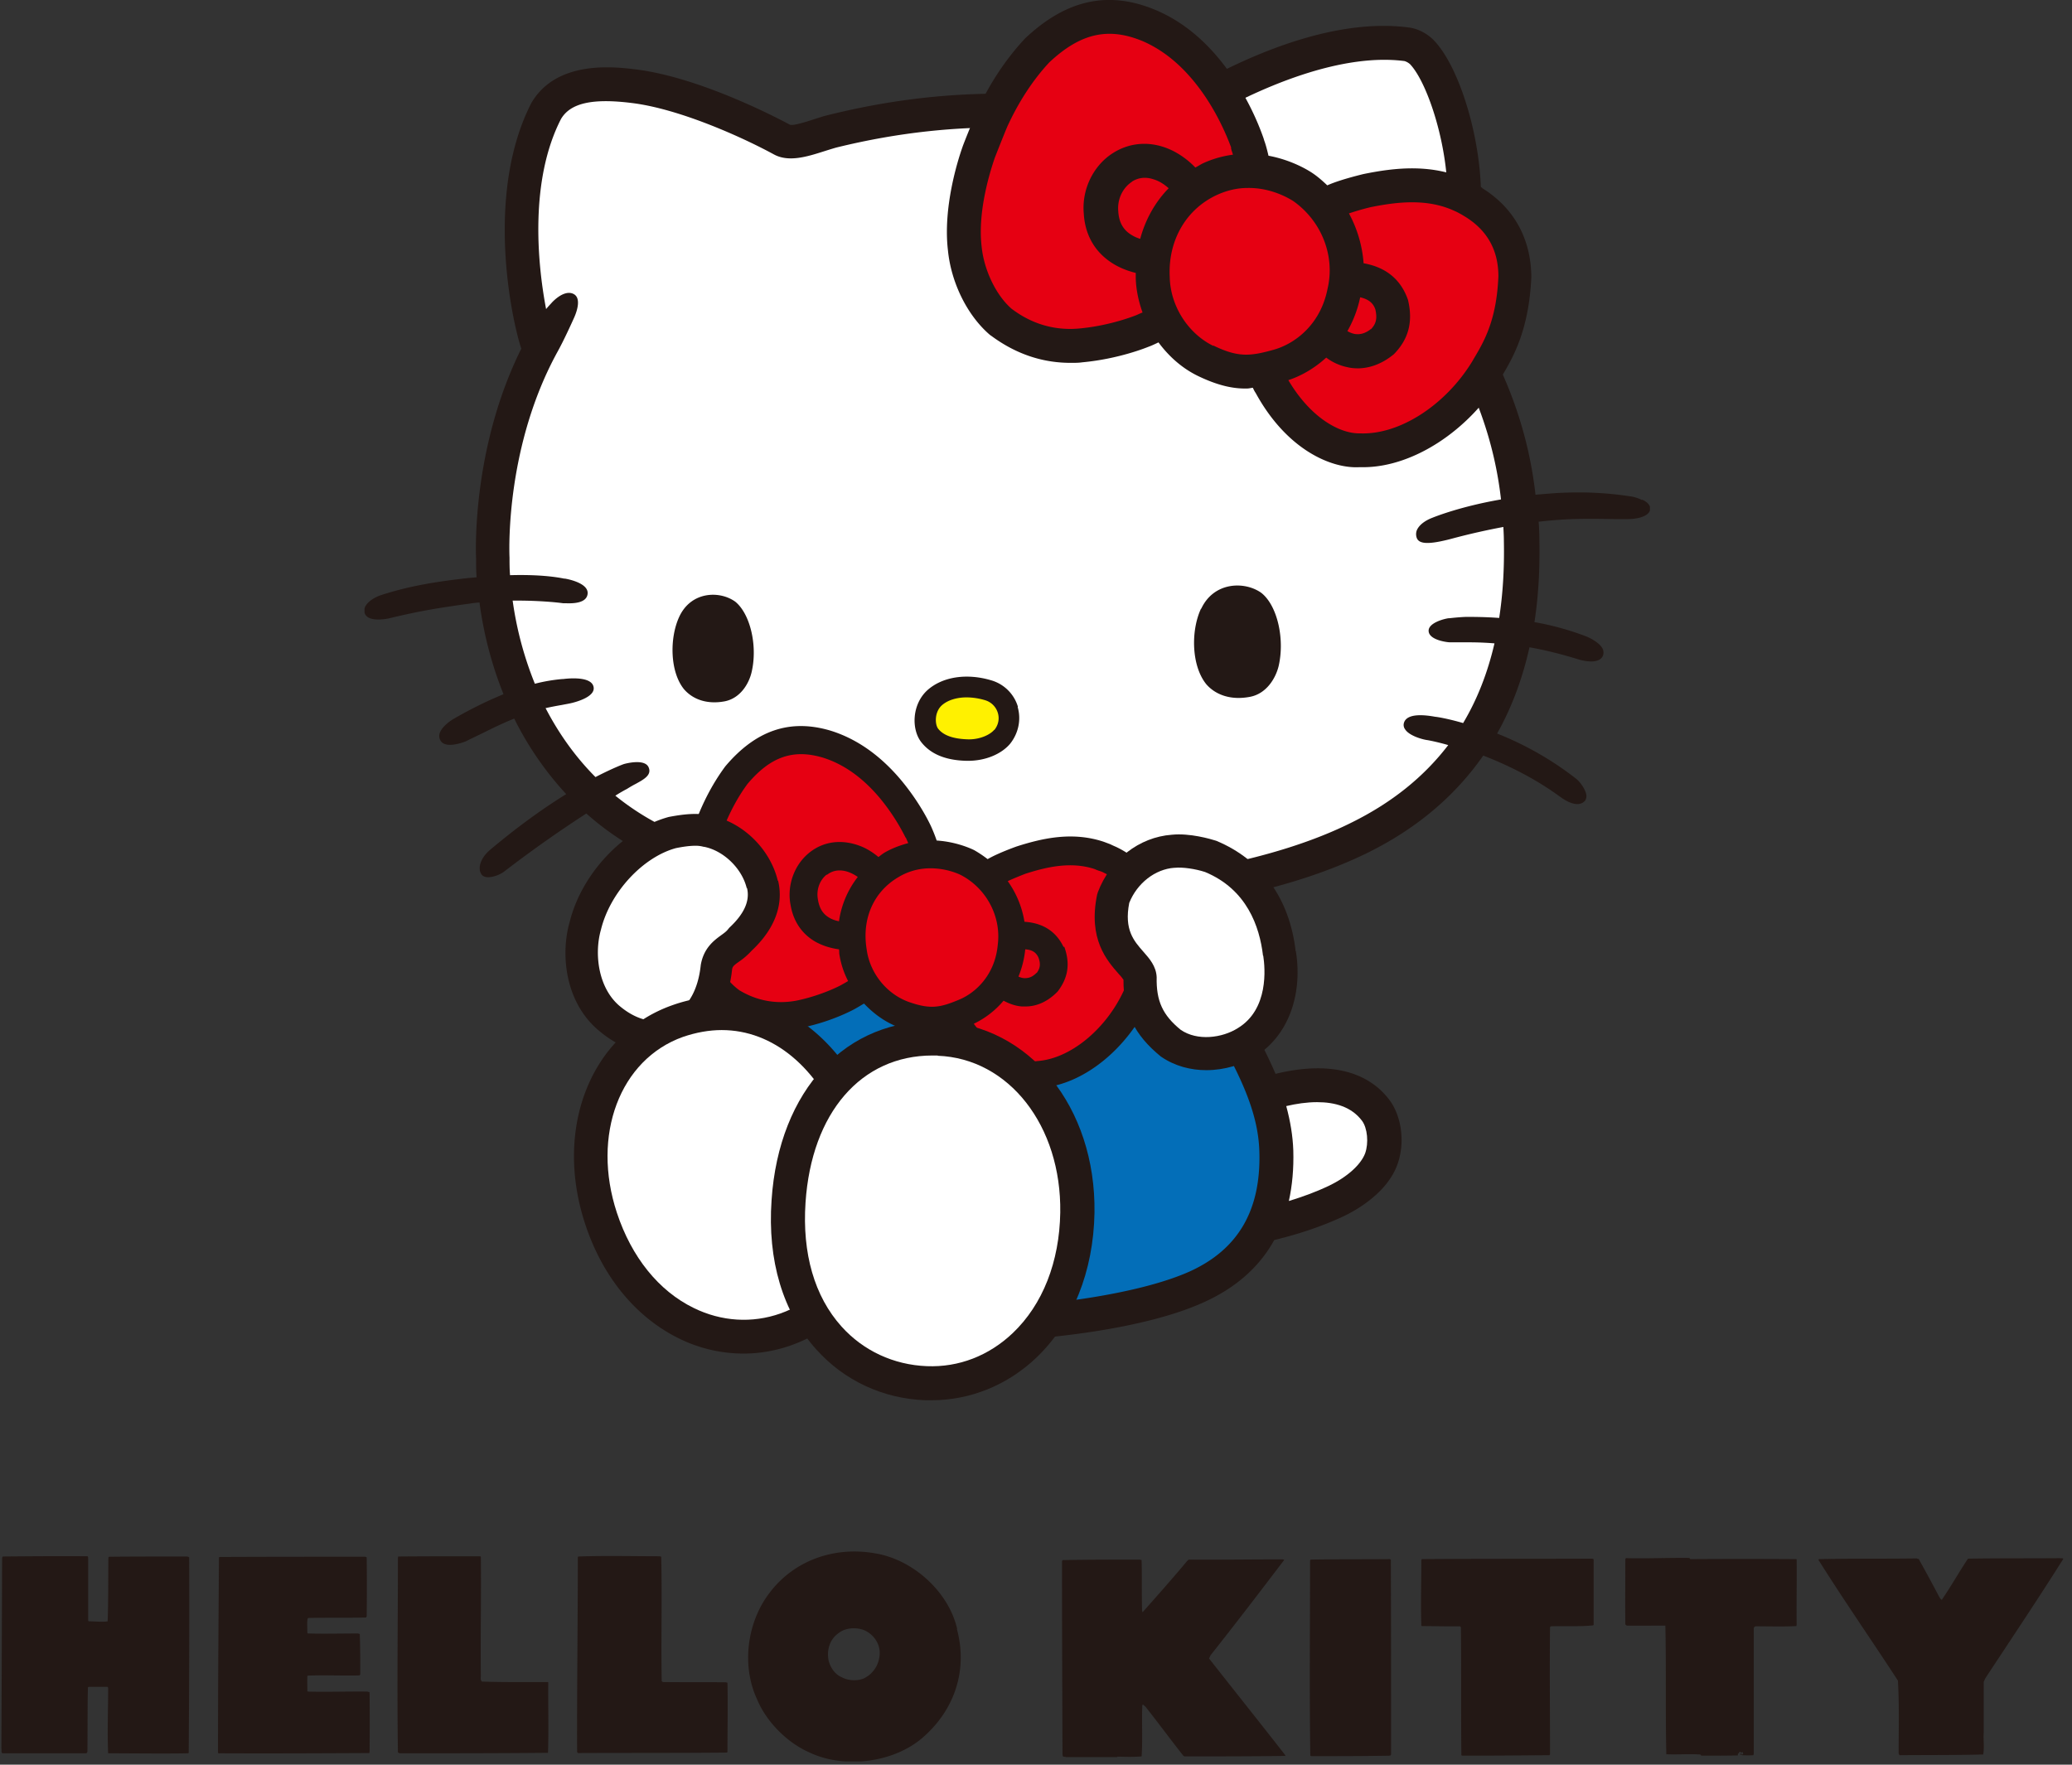 <svg width="216" height="184" fill="none" xmlns="http://www.w3.org/2000/svg"><rect width="100%" height="100%" fill="#333333" stroke="none"/><g clip-path="url(#clip0_20008_8)" fill="#231815"><path d="M.295 182.812H8.94c.099 0 .149-.075.173-.174.025-2.236 0-4.447.05-6.658 0-.074.075-.099.15-.099H11.2c.025.025.05.075.075.099 0 2.311-.1 4.521 0 6.832 2.732 0 5.564.049 8.346 0l.05-.05c.05-6.782.074-13.563.05-20.394-.075-.05-.15-.05-.224-.075-2.683 0-5.44 0-8.123.025l-.075.074c-.024 2.211 0 4.447-.074 6.658-.596.099-1.317 0-1.962 0-.05 0-.05-.05-.075-.1v-6.483c0-.075 0-.199-.1-.199-2.93-.025-5.887 0-8.793.025-.05.025-.05.099-.074.124L.146 182.29c.05.174-.075.497.149.522zm22.555 0c5.142.024 10.459 0 15.625-.025.05 0 0-.05.05-.075.025-2.111.025-4.198 0-6.26-.075-.049-.149-.049-.224-.074-2.136-.025-4.098.05-6.185 0-.025 0-.074-.05-.074-.075 0-.496-.025-1.043 0-1.515 0-.05 0-.05.05-.074 1.813-.075 3.576.024 5.39-.025 0-.025.05-.05.074-.1 0-1.391 0-2.832-.05-4.223-.024 0-.099 0-.148-.049-1.74 0-3.528.049-5.242 0-.05 0-.074-.075-.074-.1 0-.472-.05-1.018.024-1.44l.075-.075c1.987-.05 4.024 0 6.036-.05 0-.024 0-.074.05-.099a252.98 252.98 0 000-6.16c-.025-.05-.1-.05-.15-.075-5.042 0-10.11 0-15.177.025-.074 0-.074.074-.074.124-.05 6.757-.1 13.538-.1 20.295.025.025.05.05.1.074l.024-.024zm18.805 0c5.117 0 10.284 0 15.476-.05v-.099c.074-2.41 0-4.82.024-7.229-.024-.05-.074-.05-.124-.05-2.285 0-4.52.025-6.781-.049-.15-.1-.15-.348-.124-.522-.05-4.173.05-8.297 0-12.47 0-.025-.025-.05-.075-.075-2.757 0-5.689 0-8.52.025-.075.025 0 .075-.05.124 0 6.807-.1 13.489 0 20.295.025.05.1.05.149.075l.025.025zm18.581-.025c5.191-.025 10.358 0 15.55-.05.05 0 0-.074.05-.099 0-2.385.05-4.795 0-7.179-.025-.05-.1 0-.15-.05-2.16-.025-4.322 0-6.483-.025-.1.025-.174-.05-.223-.099-.075-4.273.05-8.645-.05-12.967-.025-.025-.075 0-.124-.05-2.807 0-5.689-.074-8.52.025-.05.025-.05.124-.05.174 0 6.782-.1 13.464-.075 20.22l.075.075v.025zm39.546-12.942c-.894-3.9-4.62-7.229-8.52-7.875-4.273-.77-8.47.721-11.03 4.099-2.335 3.031-2.98 7.576-1.291 11.153.944 2.286 3.105 4.472 5.415 5.49 3.627 1.739 8.72 1.093 11.75-1.465 3.353-2.857 4.819-7.03 3.651-11.377l.025-.025zm-9.588 5.092c-.72.373-1.74.323-2.435-.05-.72-.298-1.167-.993-1.366-1.689-.248-1.118.1-2.285 1.043-2.931.696-.546 1.814-.621 2.633-.298.944.397 1.64 1.341 1.64 2.36 0 1.068-.571 2.111-1.54 2.608h.025zm20.915 8.272h5.366c0-.025 0-.05.05-.05.819.025 1.639.05 2.484-.024.124-1.789 0-3.578.074-5.341.1-.149.199.099.323.149 1.342 1.689 2.608 3.428 3.95 5.117.05 0 .074.075.124.075 3.478 0 6.98 0 10.508-.05v-.075c-2.633-3.378-5.316-6.732-7.949-10.085.049-.099.099-.199.149-.323 2.583-3.254 5.142-6.608 7.675-9.936 0-.075-.074-.05-.124-.075-3.229 0-6.558.05-9.787.025-.099.025-.124.099-.199.149-1.49 1.789-3.055 3.552-4.62 5.316-.099 0-.025-.099-.075-.149-.049-1.764 0-3.503-.049-5.266-.025-.025-.1 0-.149-.05-2.708 0-5.391 0-8.098.05 0 .025 0 .074-.05.099 0 6.707.025 13.315.05 19.997 0 .124 0 .248.049.373.075.049.199.049.298.049v.025zm25.586-.099c2.733 0 5.465 0 8.198-.05.099-.025.124-.124.124-.199 0-6.732 0-13.463-.025-20.195 0-.075-.074-.075-.099-.1-2.757.025-5.515 0-8.272.05 0 .025 0 .05-.05.075 0 6.806-.074 13.563.025 20.344.025.05.075.05.099.075zm11.526-13.563c1.317 0 2.634.049 3.95.024.075 0 .124.1.124.15.05 4.396 0 8.893.05 13.289.025.05.075 0 .099.05 2.981 0 6.037-.025 9.067-.05l.075-.074c0-4.422-.05-8.893 0-13.29.049-.025.074-.075.099-.075 1.491-.049 2.931.05 4.397-.099.025 0 0-.025.05-.05v-6.831c-.025-.049-.075-.049-.125-.074-5.937.025-11.873 0-17.761.049-.049 0-.049.075-.074.1 0 2.31-.075 4.546 0 6.831 0 .025.025.025.049.05zm21.339-.05c1.316.025 2.658 0 3.974 0h.075c.099 4.446 0 8.967.099 13.414 1.167.05 2.335-.05 3.502.025.1 0 .1.124.174.124 1.242 0 2.534 0 3.776-.025v-.074c.05 0 0-.05 0-.075.124-.05.174-.373.323-.149.05 0 .149 0 .149-.05 0-.024.05-.024.05 0-.05.1.149.199-.05.224-.05-.05-.149-.05-.223-.075v.1c.099.074.198-.025.273 0 0 .025-.174.049-.075.074.398.025.82.025 1.168 0a.373.373 0 00.05-.223V169.82c0-.124.074-.249.248-.249 1.391 0 2.782.05 4.173-.024.075-.025 0-.1.05-.125-.025-2.285.025-4.521 0-6.806 0-.025-.025-.05-.075-.05a840.859 840.859 0 00-11.004 0c-.05 0-.05-.099-.124-.124-2.112-.025-4.347.075-6.509.025-.124-.05-.149.099-.149.199 0 2.235-.024 4.471 0 6.707.025.049.075.049.1.074l.025.05zm20.146-6.633c2.633 4.174 5.465 8.248 8.147 12.371.149 2.559.075 5.043.075 7.601.05.05.025.149.124.174 2.906-.025 5.788 0 8.694-.074.125-.721 0-1.515.05-2.286v-5.241c0-.124.099-.199.124-.348 2.758-4.198 5.515-8.297 8.173-12.519-.05-.1-.249-.05-.373-.075-3.229.025-6.359 0-9.563.05-.944 1.416-1.764 2.881-2.733 4.297-.174-.099-.273-.348-.373-.521a174.627 174.627 0 00-2.037-3.751c-.049 0-.124 0-.198-.05-3.403.05-6.757 0-10.135.074-.199 0-.05.199 0 .249l.025.049z"/></g><g clip-path="url(#clip1_20008_8)"><path d="M171.156 52.13c-.436-.22-.926-.356-1.253-.384a35.545 35.545 0 00-6.564-.382c-1.144.027-2.233.137-3.268.219-.708-6.315-2.805-12.329-6.401-18.233.463-3.144.572-7.217.654-10.552l.055-1.667c.19-6.042-2.07-13.914-4.848-16.867-.681-.738-1.716-1.284-2.642-1.394-6.945-.93-16.015 1.941-26.174 8.338l-1.28-.164c-8.443-1.149-18.929-2.57-33.119.956-.463.11-.953.274-1.47.438-.736.246-2.125.683-2.479.574-.926-.492-9.151-4.893-16.014-5.768-2.261-.273-8.28-1.039-10.95 3.472-4.82 9.376-2.15 22.306-1.061 25.64-5.012 10.087-4.767 20.666-4.712 21.842 0 .656 0 1.34.054 1.995-.3.028-.599.055-.926.082-2.86.328-5.692.71-8.96 1.75-1.035.328-2.016 1.093-1.798 1.858.163.575.817.711 1.444.711.544 0 1.062-.11 1.062-.11 3.404-.82 5.12-1.065 7.517-1.42l1.008-.137c.326-.055.626-.082.953-.11a39.785 39.785 0 002.505 9.568c-1.47.601-3.159 1.394-5.201 2.57-.055.027-1.253.737-1.471 1.558a.93.93 0 00.109.71c.19.328.572.438.98.438.763 0 1.634-.356 1.634-.356.6-.3 1.172-.574 1.689-.82 1.253-.628 2.342-1.148 3.377-1.558a33.537 33.537 0 005.42 7.873c-2.206 1.367-4.902 3.253-7.98 5.85-.6.52-.98 1.148-1.035 1.75-.027.327.055.628.245.847.136.136.354.218.627.218.517 0 1.225-.246 1.688-.601a129.913 129.913 0 018.552-6.041 29.95 29.95 0 008.035 5.112c4.466 1.94 8.824 3.252 13.236 4.154-8.306 14.106-7.762 31.655-7.299 37.314a1.77 1.77 0 00.844 1.367c.49.3 11.521 7.025 26.61 7.025h1.389c4.684-.137 15.225-1.121 21.571-4.019 3.322-1.503 5.774-3.663 7.326-6.478 2.451-.602 4.848-1.367 7.245-2.488 1.307-.628 4.494-2.405 5.583-5.357.817-2.215.49-4.976-.79-6.725-2.342-3.144-6.509-4.073-11.902-2.761-1.007-2.351-2.397-5.002-4.357-8.146-1.662-2.679-2.533-5.986-3.242-9.704 6.809-1.176 12.611-2.925 17.295-5.249 5.066-2.514 9.042-5.904 11.957-10.087 2.396.93 5.283 2.297 8.007 4.292.381.274 1.117.766 1.798.766.272 0 .544-.082.762-.301.082-.082.191-.273.191-.547-.027-.601-.654-1.476-1.09-1.804a33.113 33.113 0 00-8.225-4.702c1.525-2.706 2.642-5.713 3.377-8.993 1.553.273 3.241.683 5.093 1.257 0 0 .681.219 1.335.219.518 0 1.035-.137 1.226-.601a.915.915 0 000-.657c-.327-.792-1.743-1.366-1.771-1.366a29.343 29.343 0 00-5.365-1.476c.408-2.652.572-5.467.517-8.474 0-.657-.027-1.313-.081-1.996.926-.11 1.906-.191 2.914-.246 1.607-.082 3.377-.055 4.957-.027h1.389c1.035 0 2.26-.274 2.369-1.012.028-.273-.081-.656-.817-1.011l-.054.027z" fill="#231815"/><path d="M142.313 120.25c.381-1.066.245-2.624-.327-3.39-1.089-1.449-2.805-1.941-4.684-1.941-1.062 0-2.179.164-3.214.41.436 1.613.681 3.117.735 4.62.055 1.914-.109 3.663-.463 5.276 1.417-.437 2.806-.93 4.167-1.586 1.907-.902 3.35-2.214 3.786-3.389z" fill="#fff"/><path d="M78.5 130.227c2.778 1.504 12.828 6.342 25.275 6.041 5.147-.136 14.789-1.257 20.236-3.69 5.066-2.296 7.462-6.396 7.272-12.52-.109-3.799-1.716-7.818-5.72-14.324-1.961-3.17-2.941-6.97-3.731-11.016-4.494.629-9.397 1.012-14.707 1.176-.3 1.093-.736 2.186-1.39 3.198-2.042 3.144-5.583 4.893-9.232 4.893a11.58 11.58 0 01-5.393-1.339c-2.234-1.203-3.84-3.308-4.521-5.932-.164-.602-.245-1.23-.3-1.86-.082 0-.163 0-.245-.026-8.062 12.683-7.98 29.085-7.572 35.427l.028-.028z" fill="#036EB8"/><path d="M92.39 100.267c3.459 1.832 8.579 1.34 11.167-2.651a8.957 8.957 0 00.844-1.695h-.136c-5.448 0-10.432-.191-15.198-.738.055.273.055.574.11.847.49 1.886 1.633 3.417 3.213 4.265v-.028zm57.74-66.863c.517-2.952.626-7.244.708-10.688l.054-1.695c.164-5.467-1.988-12.3-3.894-14.324a1.58 1.58 0 00-.572-.328c-6.047-.793-14.517 1.996-23.859 7.846-.653.41-1.035.656-1.688.546l-1.907-.246c-8.143-1.093-18.275-2.46-31.811.875-.382.11-.817.246-1.253.383-1.716.546-3.677 1.175-5.23.328-3.104-1.695-9.722-4.73-14.788-5.358-4.14-.52-6.428 0-7.409 1.667-3.268 6.37-2.478 14.98-1.552 19.819.218-.274.463-.52.654-.738.844-.848 1.688-1.176 2.288-.793.626.41.38 1.503 0 2.378-.382.848-1.144 2.515-1.77 3.636-5.285 9.65-5.04 20.256-4.985 21.431 0 .601 0 1.203.054 1.831 2.915-.081 4.712.165 5.638.356h.082s2.451.383 2.37 1.558c-.082 1.039-1.58 1.039-2.288 1.011h-.273c-.762-.109-2.805-.3-5.256-.273a36.265 36.265 0 002.315 8.666 17.841 17.841 0 012.887-.493h.082c1.116-.136 3.023-.164 3.159.875.136.957-1.689 1.476-2.233 1.613-.327.082-.681.137-1.09.219-.49.082-1.062.191-1.688.328 1.334 2.57 3.05 5.03 5.202 7.189 1.906-.984 2.968-1.367 2.996-1.367 0 0 2.097-.601 2.533.328.38.82-.49 1.285-1.335 1.75-.272.136-.545.3-.817.464l-.082.055c-.272.137-.708.383-1.225.71a26.99 26.99 0 006.264 3.8c10.84 4.702 20.917 5.659 33.663 5.659h2.697c14.462-.465 26.309-2.734 34.153-6.67 4.194-2.077 7.517-4.756 10.05-8.064-1.334-.383-2.179-.52-2.179-.52-.463-.054-1.879-.437-2.315-1.12a.756.756 0 01-.136-.629c.272-1.148 2.37-.847 3.268-.683.109 0 1.226.164 2.915.656 1.47-2.46 2.56-5.249 3.268-8.31-1.335-.11-2.342-.11-2.969-.11h-1.688c-.246 0-2.125-.218-2.206-1.148-.082-.874 1.634-1.312 2.097-1.366h.081c.273-.028.981-.11 1.716-.137.736 0 1.961 0 3.459.11.381-2.461.545-5.112.49-7.955 0-.52-.027-1.012-.054-1.531a71.63 71.63 0 00-5.202 1.175 20.81 20.81 0 01-1.362.328c-.545.11-.98.164-1.362.164-.599 0-.953-.164-1.089-.492a1.138 1.138 0 010-.847c.218-.492.762-.957 1.607-1.285.408-.164 3.05-1.203 7.163-1.913-.681-6.014-2.724-11.755-6.237-17.413-.218-.383-.327-.82-.245-1.258h.136z" fill="#fff"/><path d="M70.792 64.348c-1.008 2.214-.953 5.713.517 7.518.9 1.038 2.37 1.612 4.25 1.257 1.633-.328 2.532-1.859 2.805-3.089.626-2.734-.164-6.041-1.716-7.299-1.634-1.175-4.63-1.093-5.856 1.613zm54.417-.902c-1.089 2.324-1.008 5.987.545 7.9.953 1.094 2.533 1.695 4.548 1.312 1.743-.328 2.697-1.968 2.996-3.225.654-2.87-.163-6.342-1.825-7.627-1.743-1.23-4.957-1.148-6.264 1.695v-.055zm-19.092 10.251a4.092 4.092 0 00-2.778-2.76c-2.56-.766-5.093-.383-6.673 1.038-1.634 1.503-1.661 4.128-.6 5.44.981 1.23 2.534 1.859 4.685 1.913h.164c1.797 0 3.459-.683 4.385-1.777.871-1.093 1.171-2.514.79-3.827l.027-.027z" fill="#231815"/><path d="M103.666 76.103c.408-.52.544-1.148.354-1.777a1.969 1.969 0 00-1.308-1.312 6.931 6.931 0 00-1.933-.301c-1.063 0-2.016.3-2.615.847-.763.711-.708 1.996-.354 2.433.545.684 1.552 1.04 3.023 1.094 1.307.054 2.397-.492 2.805-.984h.028z" fill="#FFF100"/><path d="M108.486 102.236c-2.941 0-5.338 2.405-5.338 5.357 0 2.953 2.397 5.358 5.338 5.358 2.942 0 5.339-2.405 5.339-5.358 0-2.952-2.397-5.357-5.339-5.357z" fill="#231815"/><path d="M108.486 104.532a3.051 3.051 0 00-3.05 3.061 3.051 3.051 0 106.101 0 3.051 3.051 0 00-3.051-3.061z" fill="#fff"/><path d="M154.542 19.6c-.218-.137-.463-.274-.681-.41a6.562 6.562 0 00-.763-.383c-3.758-1.777-7.626-1.34-10.976-.656-1.879.465-3.023.847-3.758 1.175-.491-.464-.981-.902-1.553-1.284-.327-.22-2.07-1.34-4.575-1.805-.164-.71-.327-1.284-.436-1.558l-.082-.273a27.876 27.876 0 00-3.214-6.37c-2.233-3.307-4.902-5.658-7.98-6.97-4.902-2.077-9.342-1.148-13.672 2.952-1.961 2.105-3.65 4.62-4.984 7.518-.164.355-1.416 3.417-1.553 3.854-.49 1.394-2.015 6.26-1.498 10.688.327 3.363 1.989 6.752 4.304 8.775.027.027.163.137.218.164 2.587 1.913 5.392 2.843 8.388 2.816.354 0 .735 0 1.09-.055 3.867-.355 6.808-1.585 6.89-1.613.382-.137.708-.3 1.062-.465 1.09 1.476 2.479 2.707 4.113 3.5 2.043.983 3.622 1.339 5.093 1.311.218 0 .409-.054.627-.082.081.164.163.356.299.547 3.241 5.932 7.898 7.9 10.813 7.736h.572c5.066-.082 10.785-3.772 14.162-9.294l.164-.273c1.116-1.886 2.778-4.73 3.023-10.251-.027-4.018-1.825-7.244-5.148-9.294h.055z" fill="#231815"/><path d="M142.122 27.445c1.553.273 3.704 1.066 4.658 3.827.544 2.296.054 4.1-1.471 5.659-1.362 1.12-2.642 1.448-3.677 1.476-.408 0-.79-.028-1.117-.11a5.521 5.521 0 01-2.26-1.011c-1.226 1.12-2.615 1.913-3.949 2.35 2.342 3.964 5.392 5.605 7.49 5.55 4.139.164 8.906-2.98 11.656-7.463l.191-.328c1.089-1.831 2.37-4.018 2.56-8.583 0-2.734-1.171-4.811-3.486-6.233-.191-.11-.354-.218-.517-.3a5.157 5.157 0 00-.545-.274c-2.86-1.34-6.019-.956-8.743-.41-.817.192-1.634.438-2.288.656a12.882 12.882 0 011.526 5.194h-.028zm-13.754-12c-.272-.738-1.144-3.035-2.751-5.413-1.852-2.733-4.003-4.647-6.427-5.713-3.623-1.53-6.537-.875-9.805 2.187-1.634 1.75-3.105 3.963-4.303 6.533-.164.328-1.253 3.089-1.389 3.444-.436 1.285-1.798 5.495-1.362 9.212.245 2.46 1.498 5.085 3.132 6.506.79.575 3.241 2.406 7.054 2.05 3.295-.3 5.856-1.366 5.883-1.366.272-.11.463-.219.708-.3-.409-1.149-.681-2.38-.708-3.61v-.519c-1.008-.246-2.097-.683-3.051-1.448-1.443-1.148-2.26-2.789-2.369-4.757-.218-2.487.98-5.002 3.078-6.314 1.961-1.23 4.33-1.258 6.509-.055a8.77 8.77 0 012.043 1.586c.272-.137.517-.301.789-.438a10.91 10.91 0 013.133-.902c-.055-.164-.082-.3-.137-.41l-.081-.328.054.055z" fill="#E60012"/><path d="M118.018 18.944c-.98.628-1.552 1.831-1.443 3.061.054.957.354 1.64.926 2.16.409.355.899.601 1.362.738.545-2.023 1.552-3.827 2.968-5.276-.408-.355-.926-.738-1.579-.93-.817-.273-1.58-.19-2.261.247h.027zm24.894 15.39c.545-.574.681-1.121.463-2.078-.245-.71-.762-1.066-1.58-1.257a12.002 12.002 0 01-1.334 3.526c.245.137.49.246.79.3.572.083 1.116-.081 1.661-.519v.028zm-16.423 1.695c2.587 1.257 3.84 1.12 6.291.437 2.234-.629 4.876-2.624 5.611-6.342.817-3.444-.626-7.08-3.568-9.157-.272-.165-2.206-1.422-4.793-1.367-.981 0-2.043.218-3.133.71-3.241 1.477-5.147 4.757-4.956 8.556.054 3.007 1.879 5.878 4.521 7.19l.027-.027z" fill="#E60012"/><path d="M121.45 95.484c-.408-3.308-2.179-5.795-5.12-7.19a10.587 10.587 0 01-.599-.273l-.654-.246c-3.268-1.094-6.4-.383-9.124.492-1.498.547-2.424.984-2.996 1.312a12.36 12.36 0 00-1.389-.93c-.272-.136-1.825-.874-3.922-1.01a16.977 16.977 0 00-.599-1.504c-.463-.984-1.525-2.925-3.241-4.948-2.152-2.515-4.576-4.182-7.218-5.002-4.221-1.258-7.789-.055-10.975 3.717-1.417 1.914-2.56 4.155-3.405 6.67-.109.328-.844 2.952-.899 3.308-.272 1.175-1.09 5.33-.245 8.939.6 2.76 2.26 5.357 4.549 6.943 1.852 1.066 3.785 1.613 5.773 1.613.763 0 1.526-.082 2.316-.246 3.159-.656 5.447-1.941 5.528-1.996.3-.164.545-.328.845-.492 1.035 1.094 2.287 1.996 3.731 2.515 1.335.465 2.424.656 3.377.656.518 0 .98-.055 1.471-.164.082.137.163.273.3.41 2.859 4.046 6.346 5.44 8.742 5.44.3 0 .599 0 .872-.082 4.303-.328 8.906-3.964 11.275-9.048l.109-.219c.736-1.64 1.852-4.155 1.526-8.747l-.028.082z" fill="#231815"/><path d="M110.937 98.682c.654 1.804.409 3.28-.681 4.702-1.225 1.257-2.451 1.558-3.35 1.558h-.381c-.708-.055-1.335-.301-1.906-.602a9.365 9.365 0 01-3.105 2.406c2.287 3.062 4.957 4.155 6.672 3.882 3.378-.246 7.055-3.281 8.907-7.217l.136-.301c.708-1.585 1.579-3.526 1.307-7.298-.272-2.242-1.416-3.855-3.459-4.811-.136-.082-.3-.137-.463-.192a3.669 3.669 0 01-.49-.191c-2.479-.82-5.039-.219-7.245.492-.626.246-1.307.52-1.825.765a10.005 10.005 0 011.743 4.237c1.253.082 3.078.52 4.086 2.652l.054-.082zM94.405 87.338a21.527 21.527 0 00-2.778-4.237c-1.77-2.078-3.731-3.445-5.828-4.1-3.105-.93-5.475-.11-7.871 2.733-1.172 1.585-2.18 3.553-2.942 5.795-.082.273-.735 2.679-.817 2.952-.49 2.187-.817 5.303-.245 7.709.436 2.023 1.716 4.046 3.186 5.084.709.41 2.888 1.668 6.02 1.039 2.696-.574 4.711-1.667 4.711-1.695.218-.109.382-.218.572-.328a9.015 9.015 0 01-.926-2.897c0-.137 0-.274-.027-.41-.844-.11-1.797-.383-2.642-.903-1.307-.82-2.124-2.104-2.397-3.69-.408-2.023.354-4.21 1.961-5.494 1.498-1.203 3.432-1.422 5.366-.656.626.246 1.28.656 1.825 1.12.19-.136.381-.3.599-.437.844-.492 1.689-.793 2.506-1.011-.055-.164-.137-.301-.164-.383l-.082-.191h-.027z" fill="#E60012"/><path d="M86.18 91.192c-.763.601-1.117 1.64-.899 2.679.136.765.436 1.312.98 1.695.382.273.79.41 1.2.492a9.742 9.742 0 011.96-4.62c-.354-.246-.844-.52-1.389-.629-.708-.136-1.307 0-1.825.41l-.027-.027zm21.898 10.251c.354-.492.435-.93.163-1.64-.272-.547-.681-.766-1.362-.82a10.13 10.13 0 01-.708 2.843c.191.082.409.164.654.164.49 0 .844-.164 1.225-.547h.028zm-4.059-2.98c.354-2.897-1.171-5.795-3.785-7.19-.191-.108-1.498-.737-3.214-.737a6.394 6.394 0 00-3.377.93c-2.588 1.53-3.814 4.346-3.296 7.517.327 2.487 2.097 4.674 4.412 5.494 2.26.793 3.269.574 5.23-.246 1.77-.738 3.758-2.624 4.03-5.768z" fill="#E60012"/><path d="M81.087 91.848c-.79-3.335-3.677-6.15-7-6.807-1.443-.328-2.887-.136-4.357.137-4.74 1.285-9.07 5.905-10.323 10.88-1.035 3.526-.463 8.638 3.187 11.535 1.743 1.449 3.677 2.187 5.61 2.187 1.199 0 2.37-.273 3.487-.875 2.723-1.694 4.276-4.373 4.63-7.845.054-.273.136-.383.762-.82a7.475 7.475 0 001.28-1.12c2.397-2.242 3.35-4.785 2.751-7.3l-.027.028z" fill="#231815"/><path d="M77.846 92.613c-.49-2.05-2.397-3.909-4.44-4.319h-.054a3.05 3.05 0 00-.871-.109c-.627 0-1.335.11-2.016.246-3.432.93-6.863 4.592-7.817 8.501-.735 2.57-.272 6.206 2.07 8.064.872.711 3.05 2.187 5.366 1.012 1.716-1.094 2.696-2.816 2.968-5.385.3-1.777 1.39-2.57 2.098-3.09.3-.218.572-.41.735-.628.054-.055.109-.137.163-.191 1.526-1.422 2.152-2.788 1.825-4.128l-.027.027z" fill="#fff"/><path d="M135.068 99.174c-.626-5.467-3.54-9.54-8.279-11.508-.6-.192-2.751-.82-4.63-.63-3.405.247-6.428 2.598-7.708 5.987-.027.082-.055.164-.082.274-.953 4.62 1.035 6.861 2.233 8.228.191.191.409.465.518.629-.027 3.362 1.117 5.74 3.895 8.009 1.47 1.011 3.132 1.421 4.739 1.421 1.906 0 3.731-.574 5.065-1.421 3.378-2.05 5.012-6.287 4.277-10.962l-.028-.027z" fill="#231815"/><path d="M131.664 99.639c-.354-3.035-1.689-6.916-6.047-8.72-1.007-.328-2.342-.52-3.132-.438h-.054c-2.016.137-3.895 1.613-4.712 3.663-.545 2.816.49 3.964 1.471 5.085.626.71 1.334 1.503 1.389 2.651-.055 2.488.626 3.964 2.505 5.495 1.744 1.202 4.331.847 5.938-.164 3.268-1.968 2.86-6.288 2.669-7.545l-.027-.027z" fill="#fff"/><path d="M91.164 116.751c-3.976-10.224-12.447-15.035-21.135-11.919-8.416 3.007-12.31 12.766-9.042 22.744 1.797 5.522 5.284 9.759 9.778 11.973a15.208 15.208 0 006.754 1.585c1.689 0 3.377-.3 4.984-.874 3.977-1.422 7.109-4.292 8.825-8.065 2.042-4.51 1.988-9.84-.191-15.444h.027z" fill="#231815"/><path d="M88.168 130.747c1.661-3.636 1.552-8.037-.245-12.711-2.642-6.78-7.354-10.634-12.692-10.634-1.307 0-2.669.246-4.03.711-6.592 2.351-9.56 10.251-6.891 18.342 1.525 4.62 4.357 8.146 8.007 9.923 2.887 1.421 6.1 1.613 9.042.574 3.078-1.094 5.502-3.308 6.836-6.233l-.027.028z" fill="#fff"/><path d="M97.891 106.5c-9.668-.383-16.695 7.135-17.458 18.643-.436 6.287 1.171 11.672 4.657 15.554 2.915 3.253 6.946 5.139 11.385 5.303h.627c4.03 0 7.898-1.558 10.921-4.428 3.813-3.636 5.965-8.994 6.074-15.117.163-11.016-6.782-19.6-16.178-19.955h-.028z" fill="#231815"/><path d="M97.755 110.054h-.544c-7.436 0-12.61 5.959-13.237 15.335-.354 5.303.926 9.786 3.758 12.93 2.261 2.515 5.42 3.991 8.88 4.127 3.35.137 6.481-1.093 8.96-3.444 3.132-2.979 4.875-7.435 4.957-12.574.136-9.048-5.366-16.074-12.774-16.347v-.027z" fill="#fff"/></g><defs><clipPath id="clip0_20008_8"><path fill="#fff" transform="translate(.146 161.771)" d="M0 0h214.972v21.885H0z"/></clipPath><clipPath id="clip1_20008_8"><path fill="#fff" transform="translate(38)" d="M0 0h134v146H0z"/></clipPath></defs></svg>